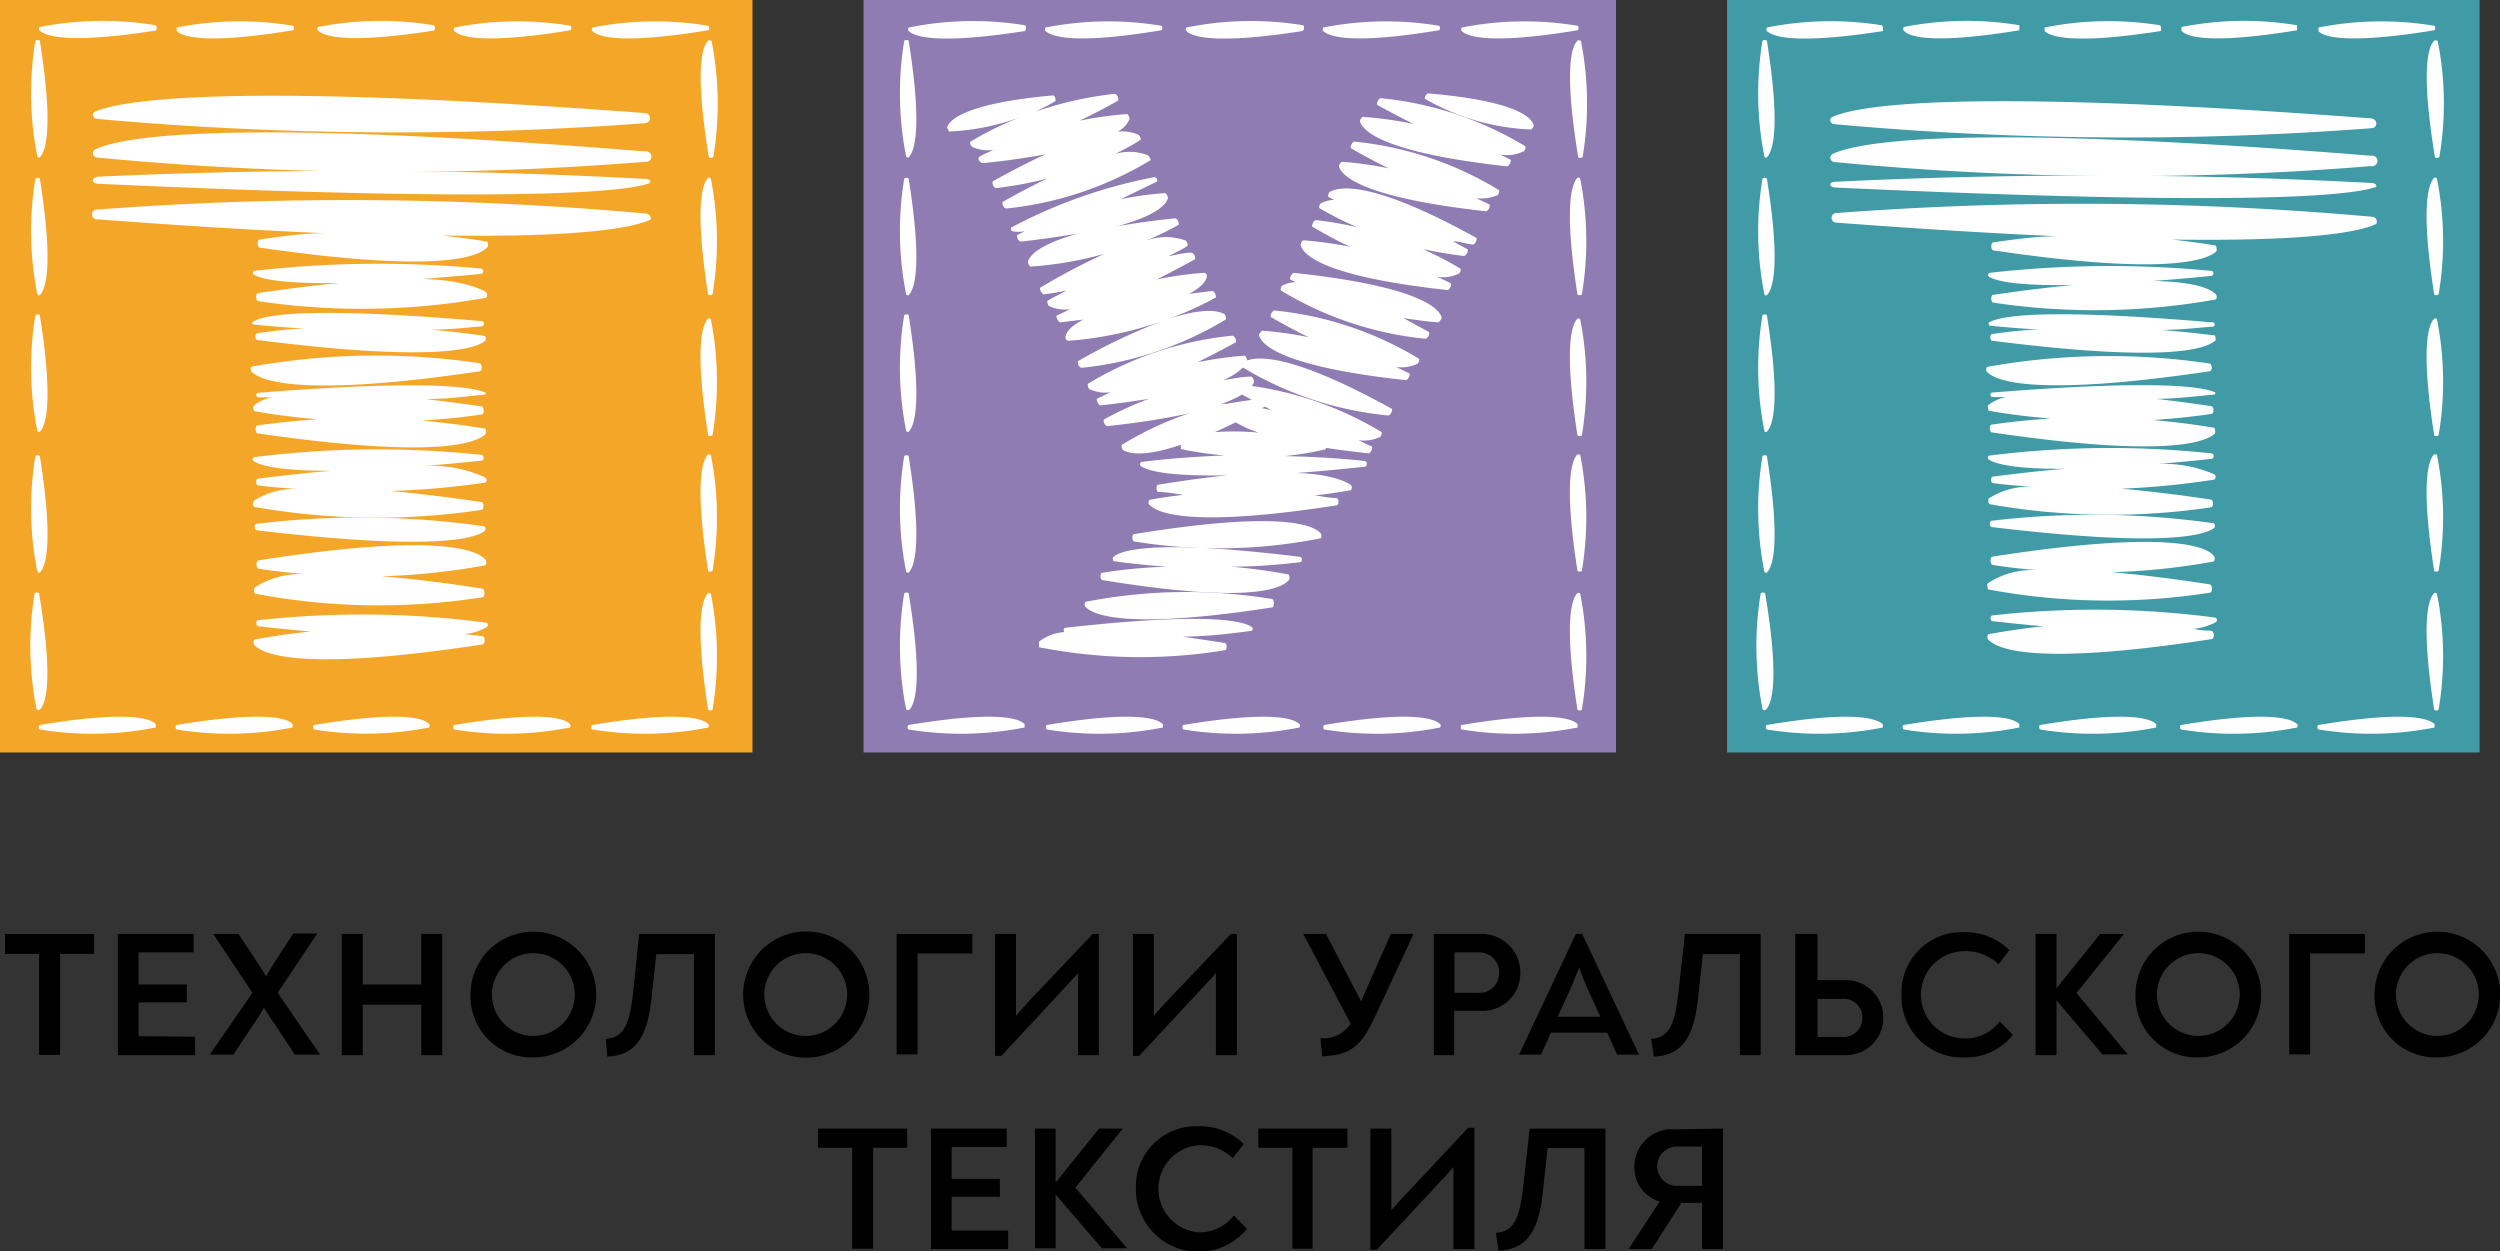 <svg xmlns="http://www.w3.org/2000/svg" viewBox="0 0 99.04 49.57"><rect x="0" y="0" width="99.04" height="49.57" fill="#333333" stroke="none"/><defs><style>.cls-1{fill:#8e7cb2;}.cls-2{fill:#f4a628;}.cls-3{fill:#409ba6;}.cls-4{fill:#fff;}</style></defs><g id="Слой_2" data-name="Слой 2"><g id="Слой_1-2" data-name="Слой 1"><path d="M3.73,37.79H2.38v4H1.55v-4H.2V37H3.73Z"/><path d="M7.73,41.07v.73H4.67V37h3v.73H5.49V39H7.4v.71H5.49v1.34Z"/><path d="M8.31,41.78,10,39.33,8.45,37v0h1l.66,1c.14.21.29.44.43.68.14-.24.29-.48.43-.7l.65-1h.95v0L11,39.33l1.68,2.45v0h-1l-.79-1.2a7,7,0,0,1-.43-.67,7,7,0,0,1-.42.67l-.8,1.2h-1Z"/><path d="M13.54,37h.83v2h2.32V37h.83V41.8h-.83v-2H14.37v2h-.83Z"/><path d="M18.64,39.4a2.49,2.49,0,1,1,2.49,2.49A2.42,2.42,0,0,1,18.64,39.4Zm4.13,0a1.64,1.64,0,1,0-3.28,0,1.64,1.64,0,1,0,3.28,0Z"/><path d="M24,41.16c.7-.06.93-.52,1.08-1.81L25.32,37h3V41.8h-.83v-4H26l-.2,1.83c-.18,1.59-.71,2.18-1.74,2.23Z"/><path d="M29.44,39.4a2.48,2.48,0,0,1,5,0,2.48,2.48,0,1,1-5,0Zm4.12,0a1.64,1.64,0,1,0-3.28,0,1.64,1.64,0,1,0,3.28,0Z"/><path d="M35.52,37h3v.77H36.35v4h-.83Z"/><path d="M43.53,37v4.8h-.82V39.23c0-.22,0-.45,0-.68l-.55.6-2.49,2.68h-.25V37h.83v2.57c0,.23,0,.45,0,.68.17-.21.36-.42.55-.63L43.29,37Z"/><path d="M49,37v4.8h-.83V39.23c0-.22,0-.45,0-.68-.18.21-.37.41-.55.6l-2.49,2.68h-.25V37h.83v2.57c0,.23,0,.45,0,.68.17-.21.36-.42.56-.63L48.76,37Z"/><path d="M56,37,54.46,40.3c-.54,1.15-.94,1.49-2.08,1.55l-.07-.72a1.3,1.3,0,0,0,1.2-.57L51.63,37h.9l1.39,2.67L55.1,37Z"/><path d="M56.8,37h1.83a1.53,1.53,0,0,1,1.6,1.54,1.49,1.49,0,0,1-1.62,1.5h-1V41.8H56.8Zm1.72,2.33a.78.78,0,0,0,.87-.8.79.79,0,0,0-.85-.8h-.92v1.6Z"/><path d="M64.93,41.78v0h-.87l-.39-.87H61.44l-.39.87h-.87v0L62.43,37h.25Zm-2.7-2.64-.52,1.14H63.4l-.52-1.14c-.11-.25-.21-.5-.32-.81C62.44,38.64,62.34,38.88,62.23,39.14Z"/><path d="M65.41,41.16c.7-.06.93-.52,1.08-1.81L66.75,37h3V41.8h-.82v-4H67.46l-.2,1.83c-.18,1.59-.71,2.18-1.74,2.23Z"/><path d="M74.61,40.32a1.48,1.48,0,0,1-1.56,1.48H71.12V37H72v1.83h1.1A1.48,1.48,0,0,1,74.61,40.32Zm-.83,0a.74.74,0,0,0-.81-.75H72v1.51h1A.74.74,0,0,0,73.78,40.32Z"/><path d="M75.33,39.4a2.39,2.39,0,0,1,2.48-2.47,2.45,2.45,0,0,1,1.79.71l-.42.56a1.9,1.9,0,0,0-1.35-.52,1.73,1.73,0,0,0,0,3.46,1.67,1.67,0,0,0,1.39-.68l.52.54a2.37,2.37,0,0,1-1.92.89A2.4,2.4,0,0,1,75.33,39.4Z"/><path d="M84.29,41.77v0h-1l-1.82-2.14V41.8h-.83V37h.83v2.15L83.2,37h.94v0l-1.88,2.34Z"/><path d="M84.6,39.4a2.49,2.49,0,1,1,2.49,2.49A2.42,2.42,0,0,1,84.6,39.4Zm4.13,0a1.64,1.64,0,1,0-3.28,0,1.64,1.64,0,1,0,3.28,0Z"/><path d="M90.69,37h3v.77H91.52v4h-.83Z"/><path d="M94.07,39.4a2.49,2.49,0,1,1,2.49,2.49A2.42,2.42,0,0,1,94.07,39.4Zm4.13,0a1.64,1.64,0,1,0-3.28,0,1.64,1.64,0,1,0,3.28,0Z"/><path d="M35.94,45.47H34.59v4h-.83v-4H32.41v-.76h3.53Z"/><path d="M39.94,48.75v.73H36.88V44.71h3v.73H37.7V46.7h1.91v.71H37.7v1.34Z"/><path d="M44.65,49.45v0h-1l-1.83-2.13v2.13H41V44.71h.82v2.14l1.72-2.14h.94v0l-1.88,2.34Z"/><path d="M45,47.09a2.38,2.38,0,0,1,2.47-2.47,2.45,2.45,0,0,1,1.8.7l-.43.56a1.86,1.86,0,0,0-1.35-.51,1.73,1.73,0,0,0,0,3.45,1.69,1.69,0,0,0,1.39-.67l.52.53A2.48,2.48,0,0,1,45,47.09Z"/><path d="M53.38,45.47H52v4H51.2v-4H49.85v-.76h3.53Z"/><path d="M58.41,44.68v4.8h-.83V46.91c0-.22,0-.45,0-.68-.18.21-.37.42-.55.61l-2.49,2.67h-.25v-4.8h.83v2.57c0,.22,0,.45,0,.67.17-.2.36-.42.56-.62l2.48-2.65Z"/><path d="M59.26,48.84c.7-.05.93-.52,1.08-1.8l.26-2.33h3v4.77h-.83v-4H61.31l-.2,1.84c-.18,1.59-.71,2.17-1.74,2.23Z"/><path d="M68.26,44.71v4.77h-.83V47.65h-.82l-1.17,1.83h-.92v0l1.23-1.88a1.39,1.39,0,0,1-1-1.38,1.48,1.48,0,0,1,1.62-1.48Zm-.83.71h-1a.78.78,0,1,0,0,1.56h1Z"/><rect class="cls-1" x="34.21" width="29.81" height="29.81"/><rect class="cls-2" width="29.81" height="29.81"/><rect class="cls-3" x="68.42" width="29.81" height="29.81"/><path class="cls-4" d="M19.18,21.05a.12.12,0,0,0,0-.2,34.46,34.46,0,0,0-9-.1c-.12,0-.12.24,0,.26C17.1,21.83,18.78,21.34,19.18,21.05Z"/><path class="cls-4" d="M3.85,4.71a132.13,132.13,0,0,0,21.7.17.2.2,0,1,0,0-.4C8.83,3.22,4.76,4,3.77,4.42,3.61,4.49,3.67,4.7,3.85,4.71Z"/><path class="cls-4" d="M3.89,7.28c16.72.77,20.79.31,21.78,0,.16-.05.1-.18-.08-.19A215.15,215.15,0,0,0,3.89,7C3.6,7.05,3.61,7.26,3.89,7.28Z"/><path class="cls-4" d="M25.55,6C8.83,4.64,4.76,5.44,3.77,5.92a.17.17,0,0,0,.08.32,122.87,122.87,0,0,0,21.7.17A.21.21,0,1,0,25.55,6Z"/><path class="cls-4" d="M25.59,8.46A131,131,0,0,0,3.89,8.3a.2.2,0,1,0,0,.39c3.52.27,6.47.44,9,.55-.87,0-1.73.12-2.6.25-.11,0-.11.3,0,.32,6.91,1,8.59.41,9,0,.07-.06.05-.22,0-.24-.59-.1-1.18-.17-1.77-.24,5.69.08,7.59-.33,8.23-.62C25.83,8.68,25.77,8.48,25.59,8.46Z"/><path class="cls-4" d="M19.07,12.72c-6.9-.59-8.58-.24-9,0a.07.07,0,0,0,0,.14c.68.07,1.37.12,2.05.16-.64,0-1.28.09-1.92.18-.11,0-.11.26,0,.27,6.91.88,8.59.36,9,.05.07-.06.05-.2,0-.21-.71-.11-1.43-.19-2.14-.25.67,0,1.34-.07,2-.13A.09.09,0,0,0,19.07,12.72Z"/><path class="cls-4" d="M16.72,11.05c.71-.05,1.49-.12,2.35-.2a.11.11,0,0,0,0-.21,43.37,43.37,0,0,0-9,.09.09.09,0,0,0,0,.16c.26.15,1.05.36,3.38.32-.92.09-2,.22-3.22.4-.11,0-.11.3,0,.32a27.84,27.84,0,0,0,9-.13c.08,0,.1-.18,0-.24S18.4,11.09,16.72,11.05Z"/><path class="cls-4" d="M19,14.71c.11,0,.11-.3,0-.32a27.84,27.84,0,0,0-9,.13c-.08,0-.1.18,0,.24C10.43,15.12,12.11,15.73,19,14.71Z"/><path class="cls-4" d="M19.24,15.56c-.41-.2-2.09-.55-9,0a.09.09,0,0,0,0,.18l.54,0a1.58,1.58,0,0,0-.7.31c-.07.06-.05.23,0,.24.83.15,1.67.25,2.5.32q-1.18.08-2.37.24c-.11,0-.11.3,0,.32,6.91,1,8.59.41,9,.05.07-.06.05-.22,0-.24-.83-.14-1.67-.24-2.5-.32.79-.05,1.58-.12,2.37-.24.11,0,.11-.3,0-.32-.81-.12-1.54-.21-2.22-.29.79,0,1.58-.1,2.36-.18A.07.07,0,0,0,19.24,15.56Z"/><path class="cls-4" d="M16.54,18.48c.76-.06,1.59-.13,2.53-.23.12,0,.12-.22,0-.23a39,39,0,0,0-9,.09.09.09,0,0,0,0,.17c.25.16,1,.38,3.07.37-.85.07-1.8.17-2.91.31-.11,0-.11.26,0,.27.51.07,1,.1,1.52.14a3,3,0,0,0-1.68.46c-.07.06-.05.23,0,.25a27.84,27.84,0,0,0,9,.12c.11,0,.11-.3,0-.31-1.41-.21-2.6-.35-3.61-.44a31.64,31.64,0,0,0,3.75-.33c.08,0,.1-.15,0-.21A5.15,5.15,0,0,0,16.54,18.48Z"/><path class="cls-4" d="M10.25,22.2c-.12,0-.12.32,0,.33.62.1,1.24.16,1.86.22a3.32,3.32,0,0,0-2,.51c-.07.07-.05.25,0,.26a26.24,26.24,0,0,0,9,.14c.11,0,.11-.32,0-.34-1.58-.25-2.87-.4-4-.49a27,27,0,0,0,4.09-.43c.08,0,.1-.2,0-.26C18.83,21.76,17.15,21.11,10.25,22.2Z"/><path class="cls-4" d="M10.24,24.57c-.11,0-.11.23,0,.24.75.09,1.43.15,2.06.21-.73.07-1.46.18-2.19.31-.08,0-.1.2,0,.26.41.38,2.09,1,9-.06.12,0,.12-.32,0-.33s-.47-.05-.71-.08a2.09,2.09,0,0,0,.87-.27.1.1,0,0,0,0-.18A37.39,37.39,0,0,0,10.24,24.57Z"/><path class="cls-4" d="M87.7,20.93a.13.13,0,0,0,0-.2,34,34,0,0,0-8.79-.1c-.11,0-.11.24,0,.25C85.65,21.69,87.3,21.21,87.7,20.93Z"/><path class="cls-4" d="M72.68,4.92a127.78,127.78,0,0,0,21.25.16c.28,0,.28-.36,0-.39-16.38-1.23-20.36-.5-21.33-.06C72.44,4.7,72.5,4.91,72.68,4.92Z"/><path class="cls-4" d="M72.72,7.2c-.28,0-.28.22,0,.23,16.38.76,20.36.31,21.33,0,.16,0,.1-.17-.08-.18A209.19,209.19,0,0,0,72.72,7.2Z"/><path class="cls-4" d="M93.93,6.17C77.55,4.85,73.57,5.64,72.6,6.1a.17.17,0,0,0,.08.32,119.7,119.7,0,0,0,21.25.16A.21.21,0,1,0,93.93,6.17Z"/><path class="cls-4" d="M94,8.59a128.87,128.87,0,0,0-21.25-.15.19.19,0,1,0,0,.38c3.44.26,6.33.43,8.76.54-.84,0-1.69.12-2.54.24-.11,0-.11.3,0,.32,6.77,1,8.42.4,8.82.05.06-.06,0-.23,0-.24-.57-.1-1.15-.17-1.73-.24,5.57.08,7.44-.32,8.06-.61C94.21,8.81,94.15,8.61,94,8.59Z"/><path class="cls-4" d="M85.28,11.13c.7-.05,1.46-.11,2.31-.2a.1.1,0,0,0,0-.2,42.24,42.24,0,0,0-8.78.08.09.09,0,0,0,0,.16c.25.15,1,.36,3.32.32-.91.09-1.95.21-3.16.39-.11,0-.11.29,0,.31a27.23,27.23,0,0,0,8.78-.12c.08,0,.1-.18,0-.24C87.53,11.43,86.93,11.16,85.28,11.13Z"/><path class="cls-4" d="M85.62,13.07c.66,0,1.32-.07,2-.13a.09.09,0,1,0,0-.17c-6.77-.58-8.41-.24-8.81,0-.07,0,0,.12,0,.13.67.07,1.34.12,2,.16-.63,0-1.25.09-1.88.17-.11,0-.11.26,0,.27,6.77.86,8.42.35,8.82,0,.06,0,0-.2,0-.21Q86.69,13.16,85.62,13.07Z"/><path class="cls-4" d="M87.53,14.71c.12,0,.12-.29,0-.31a27.24,27.24,0,0,0-8.78.13c-.07,0-.1.18,0,.23C79.12,15.12,80.76,15.71,87.53,14.71Z"/><path class="cls-4" d="M87.76,15.55c-.4-.2-2.05-.54-8.82,0a.09.09,0,0,0,0,.18l.53,0a1.71,1.71,0,0,0-.69.31c-.07,0,0,.22,0,.23.81.15,1.63.24,2.45.31-.77.05-1.55.13-2.32.24-.11,0-.11.3,0,.31,6.77,1,8.42.41,8.82.06.06-.06,0-.23,0-.24-.81-.14-1.63-.24-2.45-.31.78-.05,1.55-.13,2.32-.24.12,0,.12-.3,0-.31-.8-.12-1.52-.21-2.18-.29.77,0,1.55-.1,2.31-.17A.08.08,0,0,0,87.76,15.55Z"/><path class="cls-4" d="M85.11,18.41c.74-.06,1.56-.13,2.48-.23a.11.11,0,0,0,0-.22,37.92,37.92,0,0,0-8.78.09.09.09,0,0,0,0,.17c.24.15,1,.37,3,.35-.83.07-1.77.17-2.85.31-.11,0-.11.25,0,.26.5.07,1,.1,1.49.14a2.94,2.94,0,0,0-1.65.46c-.07.05,0,.22,0,.23a27.24,27.24,0,0,0,8.78.13c.12,0,.12-.3,0-.31-1.39-.21-2.55-.34-3.54-.43A32.26,32.26,0,0,0,87.72,19a.13.13,0,0,0,0-.21A5.07,5.07,0,0,0,85.11,18.41Z"/><path class="cls-4" d="M78.94,22.05c-.11,0-.11.31,0,.33.61.1,1.21.16,1.82.21a3.21,3.21,0,0,0-2,.51c-.07.06,0,.23,0,.25a25.89,25.89,0,0,0,8.78.13c.12,0,.12-.31,0-.33-1.55-.24-2.82-.39-3.87-.48a27,27,0,0,0,4-.42c.08,0,.1-.19,0-.26C87.36,21.62,85.71,21,78.94,22.05Z"/><path class="cls-4" d="M78.94,24.38c-.11,0-.11.22,0,.23.73.08,1.4.15,2,.2-.71.08-1.43.18-2.14.31-.08,0-.1.19,0,.25.4.38,2,1,8.81-.05.12,0,.12-.31,0-.33s-.46,0-.69-.08a2.39,2.39,0,0,0,.86-.26.11.11,0,0,0,0-.18A36.33,36.33,0,0,0,78.94,24.38Z"/><path class="cls-4" d="M53.66,5.61c-.09,0-.2.23-.13.27.55.31,1,.56,1.49.79a13.73,13.73,0,0,0-1.85-.26c-.05,0-.14.13-.12.2.12.38,1,1.23,5.82,1.76.08,0,.2-.23.13-.27l-.52-.25a1.58,1.58,0,0,0,.82-.11c.07,0,.12-.19.08-.21A13.58,13.58,0,0,0,53.66,5.61Z"/><path class="cls-4" d="M52.71,7.59c-.07,0-.12.18-.08.21a2.39,2.39,0,0,0,.22.12,1.15,1.15,0,0,0-.49.12c-.07,0-.13.19-.08.21A13,13,0,0,0,53.76,9a14.21,14.21,0,0,0-1.63-.28c-.08,0-.2.24-.13.27.55.31,1,.57,1.5.79a15.84,15.84,0,0,0-1.85-.26c-.06,0-.14.14-.12.2.11.39.94,1.24,5.81,1.77.08,0,.2-.23.13-.27s-.35-.17-.52-.25a1.46,1.46,0,0,0,.82-.12c.07,0,.13-.18.08-.21a13,13,0,0,0-1.48-.77c.53.11,1.07.21,1.63.27.08,0,.2-.23.13-.27l-.57-.31c.26,0,.52.1.79.13.08,0,.2-.23.13-.27C54.45,7.19,53.12,7.37,52.71,7.59Z"/><path class="cls-4" d="M51.26,10.81c-.08,0-.2.23-.13.27l.21.1a1.08,1.08,0,0,0-.51.12c-.07,0-.12.18-.08.21a13.57,13.57,0,0,0,5.72,1.91c.09,0,.2-.23.13-.27l-1-.55c.45.07.92.14,1.39.17,0,0,.14-.13.12-.2C57,12.19,56.13,11.33,51.26,10.81Z"/><path class="cls-4" d="M50.49,12.3c-.09,0-.2.23-.13.27.54.3,1,.56,1.49.79A14,14,0,0,0,50,13.1s-.14.13-.12.19c.11.39.95,1.24,5.81,1.77.09,0,.2-.23.14-.27l-.52-.25a1.48,1.48,0,0,0,.82-.12c.07,0,.12-.18.08-.21A13.62,13.62,0,0,0,50.49,12.3Z"/><path class="cls-4" d="M49.41,14.28c0-.06-.06-.19-.12-.19a15.84,15.84,0,0,0-1.85.26q.68-.33,1.5-.78c.07,0,0-.28-.13-.27a13.57,13.57,0,0,0-5.72,1.91s0,.18.08.21a1.46,1.46,0,0,0,.82.12l-.52.25c-.07,0,.05.28.13.27.73-.08,1.36-.17,1.92-.26a12.32,12.32,0,0,0-1.77.81c-.07,0,0,.28.13.27,3.23-.35,4.67-.85,5.32-1.25l.39.21c-.33.05-.65.09-1,.16h-.09s0,0-.07,0a13.23,13.23,0,0,0-4,1.63s0,.17.08.21c.25.14.87.26,2.27-.22,0,.07,0,.16,0,.17a13,13,0,0,0,1.74.25c-1.1.05-2.2.12-3.3.26a.1.1,0,0,0,0,.18c.26.16,1,.4,3.41.35-.78.08-1.69.2-2.74.37-.1,0-.1.27,0,.29.32,0,.64.07,1,.11-.45.06-.89.11-1.33.2-.07,0-.09.17,0,.22.34.33,1.72.88,7.39,0,.1,0,.1-.27,0-.29-.29,0-.58-.07-.87-.1.48-.06.95-.12,1.42-.21.06,0,.08-.16,0-.22s-.71-.43-2.14-.46c.8-.06,1.69-.14,2.7-.25.12,0,.12-.22,0-.23-1.05-.11-2.11-.17-3.17-.19a12.88,12.88,0,0,0,1.63-.27.09.09,0,0,0,0-.06c.5.08,1.06.15,1.69.22.09,0,.2-.23.13-.27s-.34-.16-.52-.25a1.5,1.5,0,0,0,.83-.12c.06,0,.12-.18.07-.21a13.56,13.56,0,0,0-5.13-1.82.4.4,0,0,0,.09-.17c0-.07-.06-.2-.12-.2-.38,0-.74.09-1.11.14a2.38,2.38,0,0,0,.79-.5A13.67,13.67,0,0,0,55,16.46c.08,0,.2-.23.13-.27C51.34,14.1,49.93,14.09,49.41,14.28Zm-1.29,2.84c.26-.11.53-.24.83-.39a4.6,4.6,0,0,0,.92.41A10.42,10.42,0,0,0,48.12,17.12ZM50,16.17l.11-.06.26.14Z"/><path class="cls-4" d="M56.57,3.7c-.06,0-.16.19-.11.22a9.09,9.09,0,0,0,4.2,1.21s.11-.11.1-.16C60.69,4.67,60.11,4,56.57,3.7Z"/><path class="cls-4" d="M54.7,3.89c-.08,0-.2.23-.13.27.52.29,1,.54,1.43.75a15.57,15.57,0,0,0-2-.28c-.05,0-.14.13-.12.19.12.39,1,1.24,5.82,1.77.08,0,.2-.23.13-.27l-.41-.2A1.45,1.45,0,0,0,60.34,6c.07,0,.12-.18.08-.21A13.57,13.57,0,0,0,54.7,3.89Z"/><path class="cls-4" d="M45.47,6.15a2,2,0,0,0-1.3-.05c.35-.17.69-.35,1-.55.05,0,0-.17-.07-.21a1.52,1.52,0,0,0-.83-.12,1,1,0,0,0,.48-.51c0-.06-.06-.2-.12-.19a14,14,0,0,0-1.85.26c.45-.23,1-.49,1.5-.79.06,0,0-.28-.14-.27A14.33,14.33,0,0,0,41,4.43,9.12,9.12,0,0,0,41.82,4s0-.22-.11-.22c-3.54.32-4.12,1-4.19,1.27,0,0,.06.16.1.16a9.41,9.41,0,0,0,2.89-.6,12.64,12.64,0,0,0-2.06,1c-.05,0,0,.18.07.21a1.5,1.5,0,0,0,.83.12c-.18.09-.36.16-.52.25s0,.28.13.27c1-.1,1.79-.22,2.47-.35-.6.27-1.29.62-2.09,1.07-.06,0,0,.27.13.27a15.1,15.1,0,0,0,2-.37c-.51.25-1.09.54-1.73.91-.07,0,0,.28.13.27a13.77,13.77,0,0,0,5.72-1.92S45.54,6.19,45.47,6.15Z"/><path class="cls-4" d="M41.22,11.39c-.07,0,.05.28.13.27a8.89,8.89,0,0,0,.9-.15c-.25.14-.51.26-.76.41,0,0,0,.18.08.21a1.48,1.48,0,0,0,.82.12l-.52.25c-.06,0,.05.28.14.27l.91-.11c-.49.25-.66.48-.7.64s.06.2.12.2A14.67,14.67,0,0,0,46,12.74a22.25,22.25,0,0,0-3.28,1.56c-.06,0,0,.27.14.27a13.68,13.68,0,0,0,5.71-1.92s0-.17-.07-.21c-.26-.14-.86-.25-2.22.2a13.55,13.55,0,0,0,1.86-.84c.07,0,0-.28-.13-.27l-.91.11c.49-.25.65-.48.7-.64s-.07-.2-.12-.19a13.73,13.73,0,0,0-1.85.26c.45-.23.95-.49,1.49-.79.07,0,0-.28-.13-.27-.3,0-.6.09-.9.14.25-.13.51-.25.76-.41,0,0,0-.17-.08-.21a2.28,2.28,0,0,0-1.56,0,12.17,12.17,0,0,0,1.26-.61c.07,0,0-.28-.13-.27-.88.09-1.63.2-2.27.31,1.55-.42,1.93-.86,2-1.11,0-.07-.07-.2-.12-.2a14.18,14.18,0,0,0-1.75.24l1.42-.69c.07,0,0-.2-.1-.18a20.06,20.06,0,0,0-5.67,2s0,.12.05.14a1.41,1.41,0,0,0,.5,0l-.28.14c-.07,0,0,.28.13.27.88-.1,1.63-.21,2.27-.32-1.55.43-1.93.87-2,1.12,0,.06.07.2.12.19a14.41,14.41,0,0,0,2.9-.5A27.06,27.06,0,0,0,41.22,11.39Z"/><path class="cls-4" d="M51.5,22.06c-5.68-.7-7.06-.28-7.39,0-.06.05,0,.16,0,.17.7.1,1.41.17,2.11.22a20,20,0,0,0-2.55.24c-.1,0-.1.27,0,.29,5.68.93,7.06.38,7.39,0,.06-.06,0-.21,0-.22a22.47,22.47,0,0,0-2.29-.31c.91,0,1.83-.07,2.74-.18C51.6,22.27,51.6,22.07,51.5,22.06Z"/><path class="cls-4" d="M44.93,21.16c-.09,0-.09.28,0,.29a20.75,20.75,0,0,0,7.37-.12c.06,0,.08-.16,0-.22C52,20.78,50.61,20.23,44.93,21.16Z"/><path class="cls-4" d="M50.39,23.73a20.75,20.75,0,0,0-7.37.11c-.06,0-.08.17,0,.22.34.33,1.72.88,7.4,0C50.48,24,50.48,23.74,50.39,23.73Z"/><path class="cls-4" d="M42.21,24.87c-.07,0-.09.11-.05.17a1.85,1.85,0,0,0-1,.38s0,.21,0,.22a20.69,20.69,0,0,0,7.36.12c.1,0,.1-.28,0-.29l-1.67-.25c.91,0,1.83-.11,2.74-.23a.09.09,0,0,0,0-.15C49.27,24.61,47.89,24.23,42.21,24.87Z"/><path class="cls-4" d="M6.16,1a12.88,12.88,0,0,0-4.59.07.11.11,0,0,0,0,.14c.21.21,1.07.55,4.6,0C6.22,1.19,6.22,1,6.16,1Z"/><path class="cls-4" d="M11.6,1.2c.06,0,.06-.17,0-.18A12.82,12.82,0,0,0,7,1.09s0,.11,0,.14C7.21,1.44,8.07,1.78,11.6,1.2Z"/><path class="cls-4" d="M17.18,1a12.82,12.82,0,0,0-4.58.07s-.06.11,0,.14c.21.21,1.07.55,4.6,0C17.24,1.19,17.24,1,17.18,1Z"/><path class="cls-4" d="M22.59,1.2c.06,0,.06-.17,0-.18A12.82,12.82,0,0,0,18,1.09s-.06.11,0,.14C18.2,1.44,19.06,1.78,22.59,1.2Z"/><path class="cls-4" d="M28.05,1.2c.06,0,.06-.17,0-.18a12.82,12.82,0,0,0-4.58.07s-.06.11,0,.14C23.66,1.44,24.52,1.78,28.05,1.2Z"/><path class="cls-4" d="M23.47,28.72c-.06,0-.06.17,0,.18a12.87,12.87,0,0,0,4.59-.08s.05-.1,0-.13C27.87,28.48,27,28.13,23.47,28.72Z"/><path class="cls-4" d="M18,28.72c-.06,0-.06.17,0,.18a12.82,12.82,0,0,0,4.58-.08s.05-.1,0-.13C22.42,28.48,21.56,28.13,18,28.72Z"/><path class="cls-4" d="M12.45,28.72c-.06,0-.06.17,0,.18A12.88,12.88,0,0,0,17,28.82s.05-.1,0-.13C16.84,28.48,16,28.13,12.45,28.72Z"/><path class="cls-4" d="M7,28.72c-.06,0-.06.17,0,.18a12.88,12.88,0,0,0,4.59-.08s0-.1,0-.13C11.43,28.48,10.58,28.13,7,28.72Z"/><path class="cls-4" d="M1.58,28.72c-.06,0-.06.17,0,.18a12.88,12.88,0,0,0,4.59-.08s0-.1,0-.13C6,28.48,5.12,28.13,1.58,28.72Z"/><path class="cls-4" d="M28.08,6.21c0,.06.17.06.18,0a12.87,12.87,0,0,0-.07-4.59s-.11-.05-.14,0C27.84,1.81,27.5,2.67,28.08,6.21Z"/><path class="cls-4" d="M28.05,7.05c-.21.21-.55,1.07,0,4.6,0,.06.17.06.18,0a12.82,12.82,0,0,0-.07-4.58S28.08,7,28.05,7.05Z"/><path class="cls-4" d="M28.05,12.63c-.21.21-.55,1.06,0,4.6,0,.06.17.06.18,0a12.87,12.87,0,0,0-.07-4.59S28.08,12.59,28.05,12.63Z"/><path class="cls-4" d="M28.05,18c-.21.21-.55,1.06,0,4.6,0,.06.17.06.18,0a12.88,12.88,0,0,0-.07-4.59S28.08,18,28.05,18Z"/><path class="cls-4" d="M28.05,23.5c-.21.21-.55,1.06,0,4.6,0,.06.17.06.18,0a12.87,12.87,0,0,0-.07-4.59S28.08,23.46,28.05,23.5Z"/><path class="cls-4" d="M1.55,23.52c0-.06-.17-.06-.18,0a12.88,12.88,0,0,0,.08,4.59s.1.05.13,0C1.79,27.91,2.14,27.05,1.55,23.52Z"/><path class="cls-4" d="M1.58,22.68c.21-.21.56-1.07,0-4.6,0-.06-.17-.06-.18,0a12.82,12.82,0,0,0,.08,4.58S1.55,22.71,1.58,22.68Z"/><path class="cls-4" d="M1.58,17.1c.21-.21.56-1.07,0-4.6,0-.06-.17-.06-.18,0a12.82,12.82,0,0,0,.08,4.58S1.55,17.14,1.58,17.1Z"/><path class="cls-4" d="M1.58,11.69c.21-.21.56-1.07,0-4.6,0-.06-.17-.06-.18,0a12.82,12.82,0,0,0,.08,4.58S1.55,11.73,1.58,11.69Z"/><path class="cls-4" d="M1.58,6.23c.21-.21.56-1.07,0-4.6,0-.06-.17-.06-.18,0a12.82,12.82,0,0,0,.08,4.58S1.55,6.27,1.58,6.23Z"/><path class="cls-4" d="M40.6,1A12.82,12.82,0,0,0,36,1.09s-.06.11,0,.14c.21.21,1.07.55,4.6,0C40.66,1.19,40.66,1,40.6,1Z"/><path class="cls-4" d="M46,1.2c.06,0,.06-.17,0-.18a12.82,12.82,0,0,0-4.58.07s-.05.11,0,.14C41.65,1.44,42.51,1.78,46,1.2Z"/><path class="cls-4" d="M51.62,1A12.82,12.82,0,0,0,47,1.09s-.06.11,0,.14c.21.21,1.07.55,4.6,0C51.68,1.19,51.68,1,51.62,1Z"/><path class="cls-4" d="M57,1.2c.06,0,.06-.17,0-.18a12.82,12.82,0,0,0-4.58.07s-.05.11,0,.14C52.64,1.44,53.5,1.78,57,1.2Z"/><path class="cls-4" d="M62.49,1.2c.06,0,.06-.17,0-.18a12.82,12.82,0,0,0-4.58.07s-.06.11,0,.14C58.1,1.44,59,1.78,62.49,1.2Z"/><path class="cls-4" d="M57.91,28.72c-.06,0-.06.17,0,.18a12.87,12.87,0,0,0,4.59-.08s0-.1,0-.13C62.31,28.48,61.45,28.13,57.91,28.72Z"/><path class="cls-4" d="M52.47,28.72c-.06,0-.06.17,0,.18a12.82,12.82,0,0,0,4.58-.08s.06-.1,0-.13C56.86,28.48,56,28.13,52.47,28.72Z"/><path class="cls-4" d="M46.89,28.72c-.06,0-.06.17,0,.18a12.87,12.87,0,0,0,4.59-.08s.05-.1,0-.13C51.29,28.48,50.43,28.13,46.89,28.72Z"/><path class="cls-4" d="M41.48,28.72c-.06,0-.06.17,0,.18a12.87,12.87,0,0,0,4.59-.08s0-.1,0-.13C45.88,28.48,45,28.13,41.48,28.72Z"/><path class="cls-4" d="M36,28.72c-.06,0-.06.17,0,.18a12.87,12.87,0,0,0,4.59-.08s0-.1,0-.13C40.42,28.48,39.56,28.13,36,28.72Z"/><path class="cls-4" d="M62.52,6.21c0,.06.17.06.18,0a12.87,12.87,0,0,0-.07-4.59s-.11-.05-.14,0C62.28,1.81,61.94,2.67,62.52,6.21Z"/><path class="cls-4" d="M62.49,7.05c-.21.21-.55,1.07,0,4.6,0,.06.17.06.18,0a12.82,12.82,0,0,0-.07-4.58S62.52,7,62.49,7.05Z"/><path class="cls-4" d="M62.49,12.63c-.21.21-.55,1.06,0,4.6,0,.06.17.06.18,0a12.87,12.87,0,0,0-.07-4.59S62.52,12.59,62.49,12.63Z"/><path class="cls-4" d="M62.49,18c-.21.21-.55,1.06,0,4.6,0,.06.17.06.18,0a12.88,12.88,0,0,0-.07-4.59S62.52,18,62.49,18Z"/><path class="cls-4" d="M62.49,23.5c-.21.21-.55,1.06,0,4.6,0,.06.17.06.18,0a12.87,12.87,0,0,0-.07-4.59S62.52,23.46,62.49,23.5Z"/><path class="cls-4" d="M36,23.52c0-.06-.17-.06-.18,0a12.88,12.88,0,0,0,.08,4.59s.1.05.13,0C36.23,27.91,36.58,27.05,36,23.52Z"/><path class="cls-4" d="M36,22.68c.21-.21.56-1.07,0-4.6,0-.06-.17-.06-.18,0a12.82,12.82,0,0,0,.08,4.58S36,22.71,36,22.68Z"/><path class="cls-4" d="M36,17.1c.21-.21.56-1.07,0-4.6,0-.06-.17-.06-.18,0a12.82,12.82,0,0,0,.08,4.58S36,17.14,36,17.1Z"/><path class="cls-4" d="M36,11.69c.21-.21.56-1.07,0-4.6,0-.06-.17-.06-.18,0a12.82,12.82,0,0,0,.08,4.58S36,11.73,36,11.69Z"/><path class="cls-4" d="M36,6.23c.21-.21.56-1.07,0-4.6,0-.06-.17-.06-.18,0a12.82,12.82,0,0,0,.08,4.58S36,6.27,36,6.23Z"/><path class="cls-4" d="M74.54,1A12.82,12.82,0,0,0,70,1.09s-.06.11,0,.14c.21.21,1.07.55,4.6,0C74.6,1.19,74.6,1,74.54,1Z"/><path class="cls-4" d="M80,1.2C80,1.19,80,1,80,1a12.82,12.82,0,0,0-4.58.07s-.05.11,0,.14C75.59,1.44,76.45,1.78,80,1.2Z"/><path class="cls-4" d="M85.56,1A12.82,12.82,0,0,0,81,1.09s0,.11,0,.14c.21.21,1.07.55,4.6,0C85.62,1.19,85.62,1,85.56,1Z"/><path class="cls-4" d="M91,1.2C91,1.19,91,1,91,1a12.82,12.82,0,0,0-4.58.07s0,.11,0,.14C86.58,1.44,87.44,1.78,91,1.2Z"/><path class="cls-4" d="M96.43,1.2c.06,0,.06-.17,0-.18a12.82,12.82,0,0,0-4.58.07s0,.11,0,.14C92,1.44,92.9,1.78,96.43,1.2Z"/><path class="cls-4" d="M91.86,28.72c-.07,0-.07.17,0,.18a12.87,12.87,0,0,0,4.59-.08s0-.1,0-.13C96.25,28.48,95.39,28.13,91.86,28.72Z"/><path class="cls-4" d="M86.41,28.72c-.06,0-.06.17,0,.18A12.82,12.82,0,0,0,91,28.82s.06-.1,0-.13C90.8,28.48,89.94,28.13,86.41,28.72Z"/><path class="cls-4" d="M80.83,28.72c-.06,0-.06.17,0,.18a12.87,12.87,0,0,0,4.59-.08s0-.1,0-.13C85.23,28.48,84.37,28.13,80.83,28.72Z"/><path class="cls-4" d="M75.42,28.72c-.06,0-.06.17,0,.18A12.87,12.87,0,0,0,80,28.82s0-.1,0-.13C79.82,28.48,79,28.13,75.42,28.72Z"/><path class="cls-4" d="M70,28.72c-.06,0-.06.17,0,.18a12.87,12.87,0,0,0,4.59-.08s0-.1,0-.13C74.36,28.48,73.5,28.13,70,28.72Z"/><path class="cls-4" d="M96.46,6.21c0,.06.17.06.18,0a12.65,12.65,0,0,0-.07-4.59s-.11-.05-.14,0C96.22,1.81,95.88,2.67,96.46,6.21Z"/><path class="cls-4" d="M96.43,7.05c-.21.21-.55,1.07,0,4.6,0,.06.17.06.18,0a12.6,12.6,0,0,0-.07-4.58S96.46,7,96.43,7.05Z"/><path class="cls-4" d="M96.43,12.63c-.21.21-.55,1.06,0,4.6,0,.06.17.06.18,0a12.65,12.65,0,0,0-.07-4.59S96.46,12.59,96.43,12.63Z"/><path class="cls-4" d="M96.43,18c-.21.21-.55,1.06,0,4.6,0,.06.17.06.18,0a12.65,12.65,0,0,0-.07-4.59S96.46,18,96.43,18Z"/><path class="cls-4" d="M96.43,23.5c-.21.21-.55,1.06,0,4.6,0,.06.17.06.18,0a12.65,12.65,0,0,0-.07-4.59S96.46,23.46,96.43,23.5Z"/><path class="cls-4" d="M69.93,23.52c0-.06-.17-.06-.18,0a12.88,12.88,0,0,0,.08,4.59s.1.05.13,0C70.17,27.91,70.52,27.05,69.93,23.52Z"/><path class="cls-4" d="M70,22.68c.21-.21.56-1.07,0-4.6,0-.06-.17-.06-.18,0a12.82,12.82,0,0,0,.08,4.58S69.93,22.71,70,22.68Z"/><path class="cls-4" d="M70,17.1c.21-.21.56-1.07,0-4.6,0-.06-.17-.06-.18,0a12.82,12.82,0,0,0,.08,4.58S69.93,17.14,70,17.1Z"/><path class="cls-4" d="M70,11.69c.21-.21.56-1.07,0-4.6,0-.06-.17-.06-.18,0a12.82,12.82,0,0,0,.08,4.58S69.93,11.73,70,11.69Z"/><path class="cls-4" d="M70,6.23c.21-.21.56-1.07,0-4.6,0-.06-.17-.06-.18,0a12.82,12.82,0,0,0,.08,4.58S69.93,6.27,70,6.23Z"/></g></g></svg>